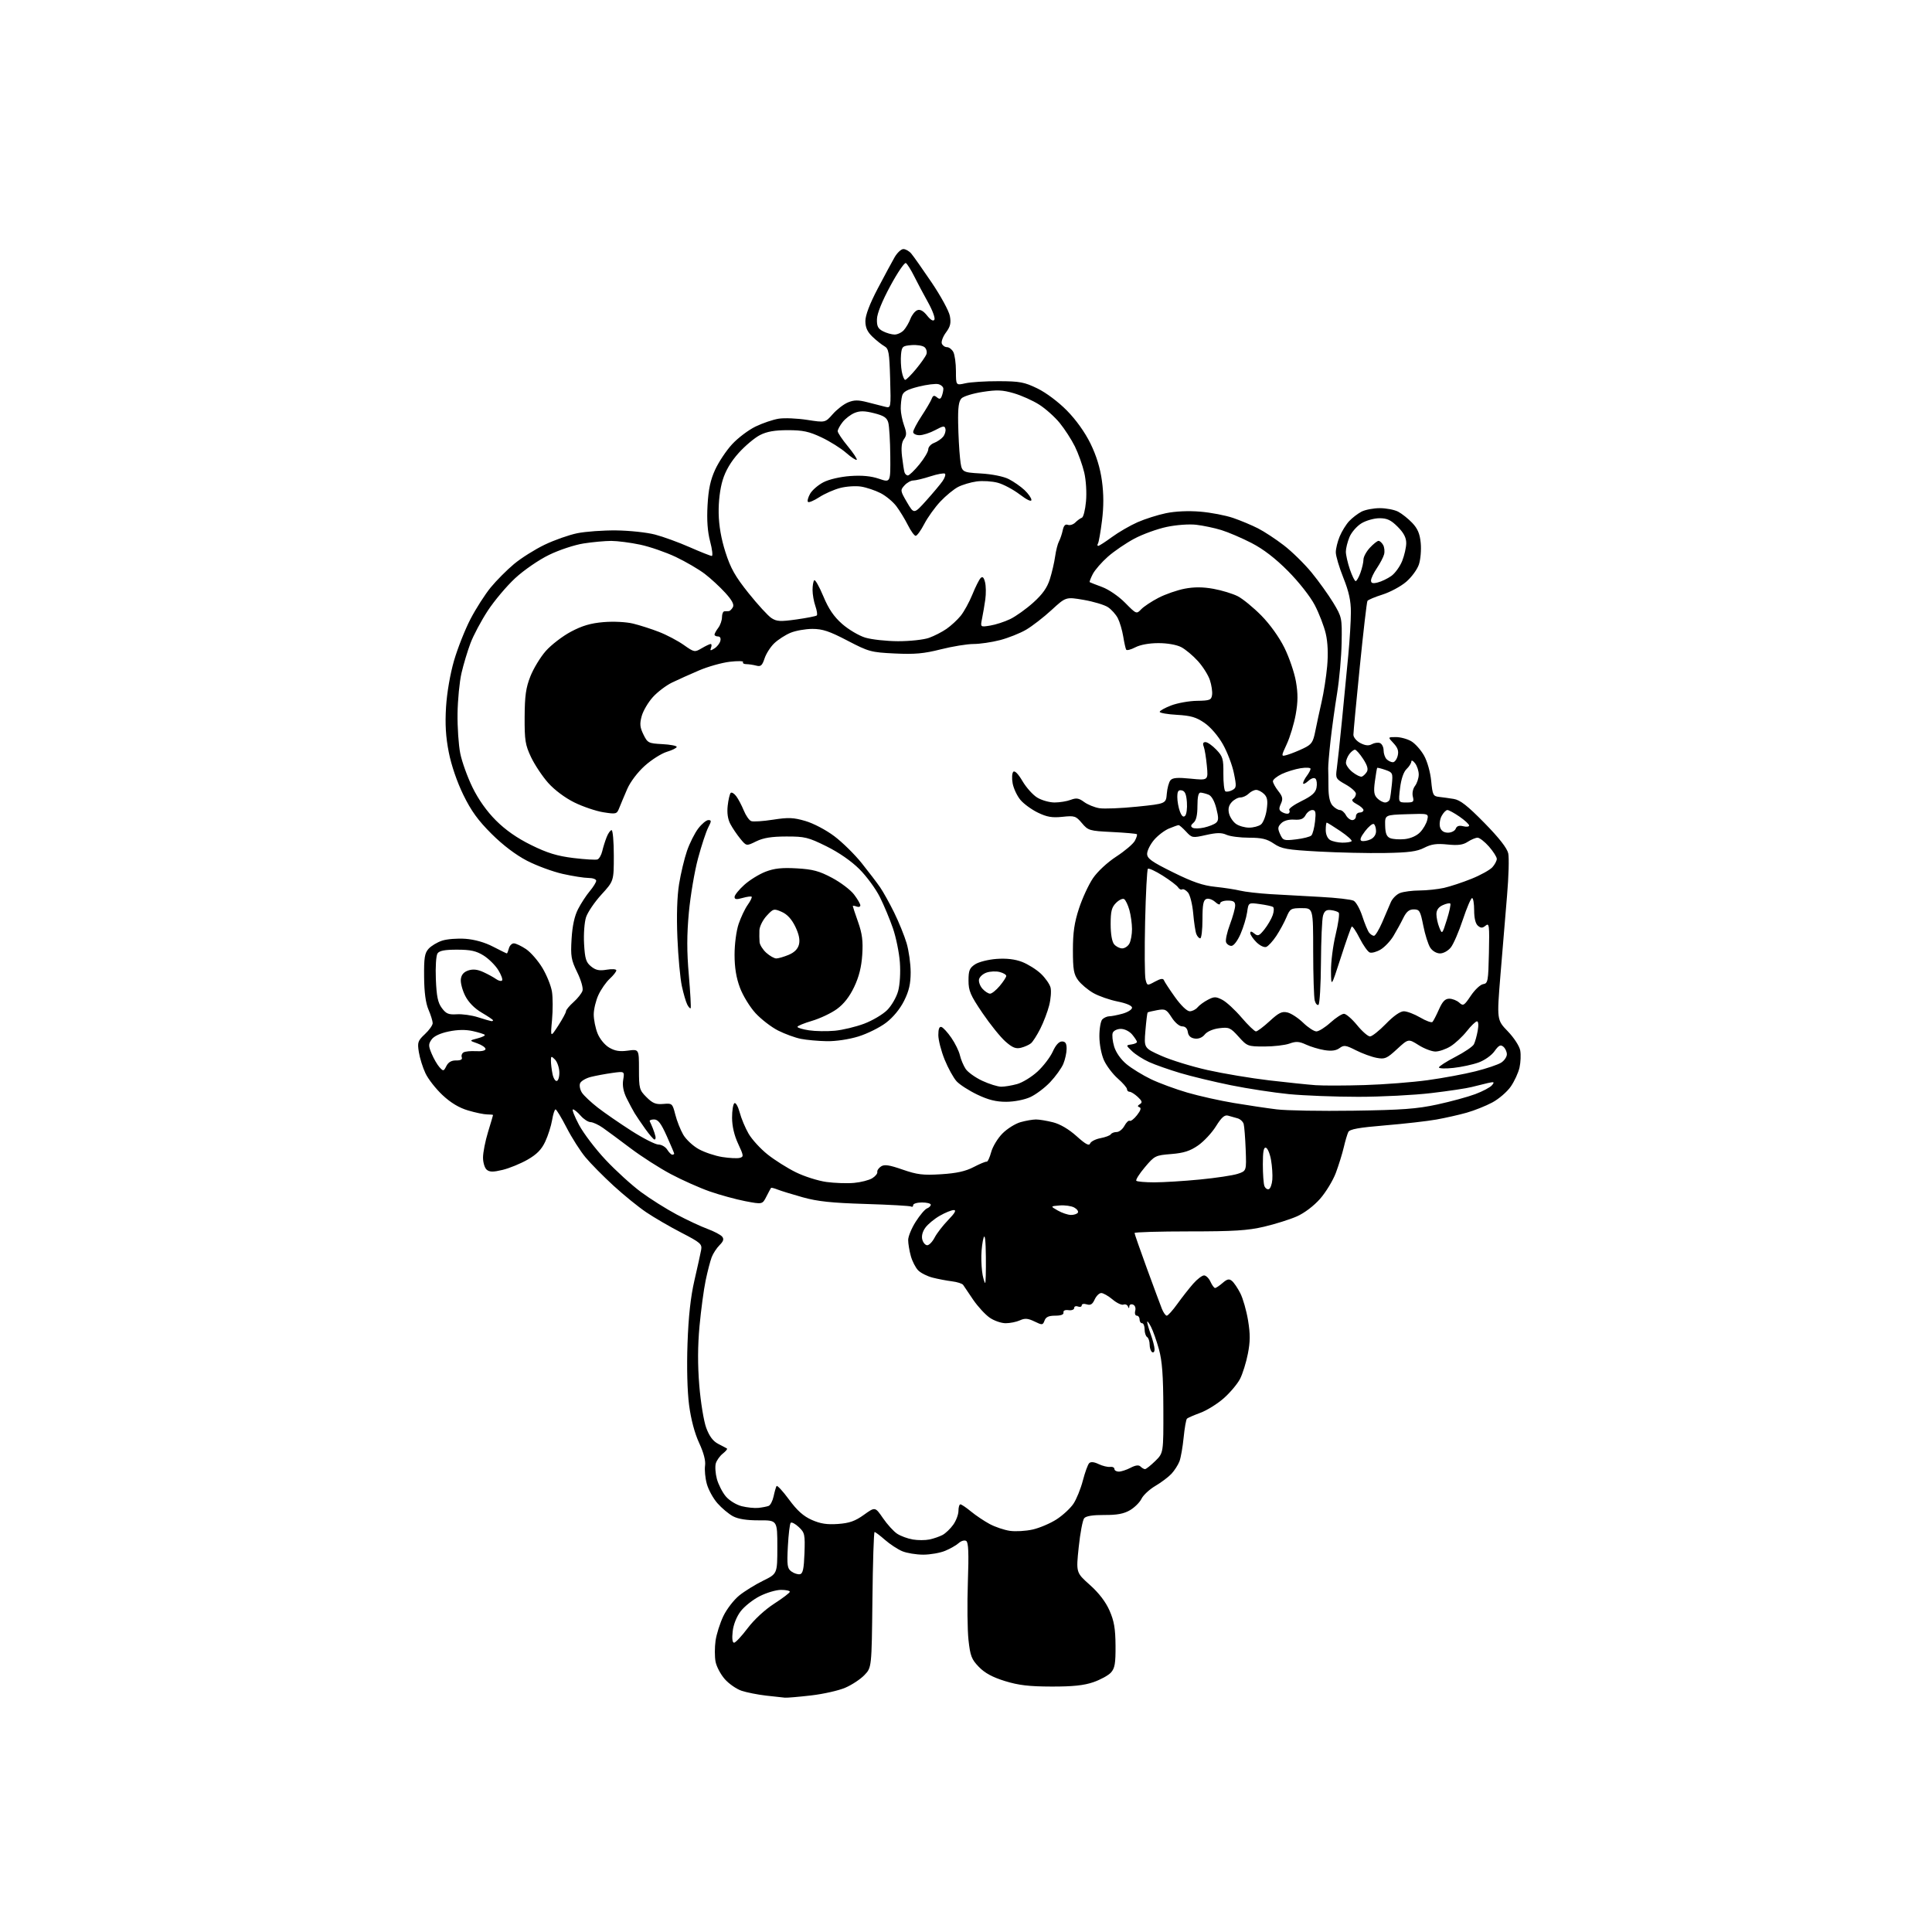 <?xml version="1.0" encoding="UTF-8" standalone="no"?>
<!-- Filename: 76d983ca4a7097eb56accd9e2b94f3f322133afb1383d9f0f1ae0804fd0dfbc7.svg -->
<!-- Created with https://svgstud.io -->
<svg
  version="1.1"
  xmlns="http://www.w3.org/2000/svg"
  xmlns:xlink="http://www.w3.org/1999/xlink"
  xmlns:svg="http://www.w3.org/2000/svg"
  xmlns:rdf="http://www.w3.org/1999/02/22-rdf-syntax-ns#"
  xmlns:cc="http://creativecommons.org/ns#"
  xmlns:dc="http://purl.org/dc/elements/1.1/"
  viewBox="0 0 768 768"
  width="768"
  height="768"
  role="img"
  aria-labelledby="titleID descID"
>
  <title id="titleID">a cute sheep celebrating holding a birthday cake</title>
  <desc id="descID">AI-generated SVG illustration: a cute sheep celebrating holding a birthday cake, created on https://svgstud.io</desc>

  <rect width="100%" height="100%" fill="white" />


  <path stroke="none" fill="black" fill-rule="evenodd" d="M312.00,674.85C311.18,674.78 307.80,674.41 304.50,674.03C301.20,673.65 296.83,672.78 294.80,672.11C292.76,671.43 289.75,669.34 288.10,667.46C286.45,665.58 284.80,662.46 284.44,660.51C284.07,658.57 284.08,654.85 284.44,652.24C284.81,649.63 286.21,645.22 287.54,642.43C288.88,639.64 291.73,635.95 293.87,634.22C296.01,632.50 300.30,629.85 303.38,628.34C309.00,625.58 309.00,625.58 309.00,614.95C309.00,604.32 309.00,604.32 301.75,604.36C296.90,604.38 293.48,603.85 291.40,602.75C289.69,601.84 286.90,599.51 285.19,597.56C283.48,595.62 281.58,592.14 280.96,589.83C280.33,587.53 280.03,584.28 280.27,582.62C280.56,580.66 279.73,577.49 277.90,573.55C276.13,569.72 274.67,564.21 273.92,558.52C273.21,553.04 272.96,543.48 273.30,534.02C273.68,523.31 274.53,515.56 276.04,509.00C277.25,503.77 278.45,498.33 278.71,496.91C279.14,494.53 278.49,493.96 270.84,490.00C266.25,487.63 259.98,483.98 256.90,481.90C253.82,479.83 247.97,475.08 243.90,471.35C239.83,467.62 234.80,462.53 232.73,460.04C230.65,457.54 227.28,452.24 225.23,448.25C223.18,444.27 221.20,441.01 220.84,441.00C220.47,441.00 219.86,442.91 219.47,445.25C219.08,447.59 217.85,451.44 216.74,453.81C215.25,456.99 213.40,458.87 209.67,461.01C206.88,462.59 202.44,464.42 199.78,465.05C196.04,465.95 194.63,465.94 193.48,464.98C192.67,464.31 192.00,462.12 192.01,460.13C192.01,458.13 192.91,453.57 194.00,450.00C195.09,446.43 195.99,443.39 195.99,443.25C196.00,443.11 194.96,443.00 193.68,443.00C192.41,443.00 188.98,442.29 186.06,441.42C182.49,440.37 179.17,438.37 175.92,435.33C173.26,432.84 170.20,428.94 169.13,426.65C168.05,424.37 166.87,420.58 166.50,418.24C165.88,414.35 166.09,413.72 168.91,411.08C170.61,409.50 172.00,407.53 172.00,406.72C172.00,405.91 171.25,403.50 170.34,401.37C169.22,398.77 168.64,394.50 168.59,388.36C168.51,380.75 168.81,378.87 170.37,377.15C171.40,376.01 173.81,374.56 175.73,373.93C177.64,373.29 181.82,372.96 185.01,373.19C188.68,373.46 192.70,374.60 195.99,376.31C198.85,377.79 201.32,379.00 201.48,379.00C201.64,379.00 202.00,378.10 202.29,377.00C202.58,375.90 203.46,375.00 204.26,375.00C205.05,375.00 207.23,376.03 209.10,377.28C210.97,378.54 213.90,381.91 215.62,384.77C217.34,387.64 219.04,391.87 219.41,394.18C219.78,396.49 219.79,401.55 219.44,405.44C218.79,412.50 218.79,412.50 221.90,407.72C223.60,405.08 225.00,402.50 225.00,401.97C225.00,401.45 226.34,399.82 227.98,398.36C229.62,396.90 231.22,394.87 231.55,393.85C231.89,392.79 230.98,389.61 229.44,386.47C227.04,381.55 226.80,380.13 227.21,373.23C227.52,368.06 228.37,364.14 229.79,361.38C230.95,359.12 233.05,355.90 234.45,354.24C235.85,352.57 237.00,350.71 237.00,350.11C237.00,349.50 235.63,349.00 233.95,349.00C232.27,349.00 227.66,348.28 223.70,347.39C219.74,346.50 213.35,344.15 209.50,342.16C205.04,339.85 199.92,335.97 195.39,331.46C190.02,326.11 187.28,322.32 184.17,315.94C181.67,310.81 179.40,304.18 178.39,299.02C177.19,292.89 176.89,287.90 177.31,281.02C177.66,275.37 178.96,267.86 180.50,262.55C181.94,257.63 184.88,250.20 187.04,246.05C189.20,241.90 192.82,236.25 195.08,233.50C197.34,230.75 201.51,226.56 204.34,224.20C207.18,221.83 212.65,218.39 216.50,216.54C220.35,214.69 226.20,212.63 229.50,211.96C232.80,211.29 239.78,210.79 245.00,210.85C250.22,210.91 257.15,211.65 260.39,212.50C263.64,213.35 269.85,215.61 274.19,217.53C278.54,219.44 282.48,221.00 282.95,221.00C283.42,221.00 283.13,218.41 282.29,215.25C281.26,211.32 280.93,206.77 281.26,200.88C281.61,194.52 282.40,190.81 284.28,186.71C285.68,183.65 288.71,179.10 291.02,176.60C293.33,174.09 297.53,170.92 300.36,169.55C303.19,168.18 307.34,166.78 309.59,166.43C311.84,166.08 316.91,166.30 320.86,166.91C328.04,168.02 328.04,168.02 331.02,164.64C332.65,162.77 335.38,160.67 337.07,159.97C339.51,158.96 341.11,158.94 344.82,159.90C347.40,160.56 350.55,161.37 351.84,161.69C354.18,162.27 354.18,162.27 353.84,150.49C353.54,140.04 353.28,138.59 351.54,137.61C350.46,137.00 348.32,135.30 346.79,133.83C344.77,131.89 344.00,130.18 344.00,127.62C344.00,125.33 345.71,120.82 348.87,114.79C351.56,109.68 354.59,104.04 355.62,102.26C356.66,100.47 358.22,99.01 359.10,99.01C359.97,99.00 361.37,99.79 362.20,100.75C363.03,101.71 366.68,106.89 370.31,112.25C373.94,117.61 377.21,123.61 377.58,125.58C378.11,128.41 377.79,129.80 376.05,132.15C374.83,133.79 374.09,135.78 374.39,136.57C374.69,137.36 375.61,138.00 376.43,138.00C377.26,138.00 378.40,138.87 378.96,139.93C379.53,141.00 380.00,144.42 380.00,147.55C380.00,153.22 380.00,153.22 383.75,152.36C385.81,151.89 391.77,151.51 397.00,151.53C405.39,151.55 407.19,151.89 412.40,154.42C415.83,156.09 420.73,159.76 424.12,163.21C427.75,166.89 431.29,171.85 433.48,176.31C435.84,181.13 437.34,186.03 438.04,191.17C438.76,196.43 438.76,201.39 438.06,206.98C437.50,211.46 436.78,215.55 436.46,216.06C436.14,216.58 436.19,217.00 436.56,217.00C436.93,217.00 439.38,215.42 442.01,213.49C444.64,211.56 449.20,208.92 452.15,207.61C455.09,206.31 460.20,204.68 463.50,204.00C467.23,203.23 472.39,203.00 477.13,203.39C481.33,203.74 487.20,204.87 490.18,205.89C493.16,206.91 497.60,208.77 500.05,210.02C502.50,211.26 507.12,214.30 510.32,216.76C513.52,219.21 518.47,224.06 521.32,227.52C524.17,230.99 528.07,236.43 530.00,239.61C533.42,245.29 533.49,245.62 533.32,255.46C533.23,260.98 532.42,270.00 531.53,275.50C530.63,281.00 529.45,289.55 528.90,294.50C528.35,299.45 527.94,304.40 527.98,305.50C528.03,306.60 528.07,309.96 528.08,312.97C528.09,316.58 528.64,319.05 529.70,320.22C530.59,321.20 531.90,322.00 532.62,322.00C533.34,322.00 534.41,322.90 535.00,324.00C535.59,325.10 536.73,326.00 537.54,326.00C538.34,326.00 539.00,325.32 539.00,324.50C539.00,323.68 539.67,323.00 540.50,323.00C541.33,323.00 542.00,322.56 542.00,322.03C542.00,321.50 540.81,320.44 539.36,319.68C537.67,318.79 537.13,318.04 537.86,317.59C538.49,317.20 539.00,316.26 539.00,315.50C539.00,314.75 537.16,313.10 534.92,311.84C530.99,309.63 530.86,309.39 531.40,305.52C531.71,303.31 532.63,294.75 533.44,286.50C534.26,278.25 535.39,266.55 535.96,260.50C536.54,254.45 537.00,246.72 537.00,243.33C537.00,238.80 536.20,235.15 534.00,229.66C532.35,225.54 531.00,220.99 531.00,219.55C531.00,218.11 531.70,215.27 532.55,213.23C533.40,211.19 535.09,208.47 536.30,207.17C537.51,205.87 539.72,204.18 541.20,203.40C542.69,202.63 545.97,202.00 548.50,202.00C551.03,202.00 554.31,202.63 555.80,203.41C557.28,204.19 559.80,206.19 561.39,207.86C563.54,210.13 564.41,212.17 564.76,215.84C565.02,218.55 564.70,222.39 564.04,224.37C563.39,226.35 561.11,229.46 558.98,231.28C556.85,233.11 552.62,235.38 549.59,236.34C546.55,237.30 543.85,238.44 543.58,238.87C543.31,239.31 541.95,251.04 540.55,264.94C539.15,278.84 538.00,291.06 538.00,292.08C538.00,293.11 539.25,294.59 540.78,295.39C542.75,296.40 544.08,296.53 545.34,295.83C546.32,295.28 547.77,295.08 548.56,295.38C549.35,295.69 550.00,296.99 550.00,298.27C550.00,299.55 550.54,301.14 551.20,301.80C551.86,302.46 552.98,303.00 553.68,303.00C554.39,303.00 555.25,301.85 555.60,300.44C556.08,298.56 555.64,297.25 553.95,295.44C551.65,293.00 551.65,293.00 554.92,293.00C556.72,293.00 559.46,293.75 561.00,294.66C562.55,295.57 564.83,298.13 566.08,300.35C567.38,302.67 568.58,306.95 568.92,310.44C569.45,315.98 569.71,316.52 572.00,316.77C573.38,316.92 576.02,317.29 577.88,317.59C580.46,318.01 583.32,320.25 590.06,327.11C595.90,333.06 599.09,337.14 599.55,339.23C599.93,340.96 599.72,348.48 599.08,355.94C598.44,363.40 597.26,377.59 596.46,387.47C595.00,405.43 595.00,405.43 599.38,409.97C601.83,412.51 603.99,415.84 604.31,417.56C604.62,419.24 604.49,422.31 604.03,424.38C603.56,426.44 602.00,429.84 600.55,431.93C599.10,434.02 595.80,436.86 593.21,438.25C590.62,439.64 586.02,441.47 583.00,442.32C579.98,443.17 574.58,444.39 571.00,445.03C567.42,445.67 558.25,446.72 550.61,447.35C540.11,448.23 536.53,448.87 535.97,450.00C535.57,450.83 534.75,453.56 534.17,456.08C533.58,458.60 532.16,463.17 531.02,466.23C529.87,469.29 527.05,473.93 524.75,476.55C522.26,479.37 518.52,482.21 515.53,483.53C512.76,484.75 506.90,486.60 502.50,487.63C495.97,489.16 490.50,489.50 472.75,489.50C460.79,489.50 451.00,489.79 451.00,490.14C451.00,490.49 453.20,496.79 455.88,504.14C458.57,511.49 461.26,518.74 461.86,520.25C462.46,521.76 463.34,523.00 463.81,523.00C464.28,523.00 466.18,520.89 468.03,518.30C469.89,515.72 472.71,512.12 474.31,510.30C475.90,508.49 477.85,507.00 478.63,507.00C479.40,507.00 480.56,508.12 481.18,509.50C481.81,510.88 482.63,512.00 483.01,512.00C483.39,512.00 484.73,511.10 486.00,510.00C487.81,508.43 488.60,508.25 489.72,509.19C490.51,509.83 492.00,512.04 493.05,514.10C494.10,516.15 495.48,521.00 496.12,524.87C497.02,530.32 497.00,533.32 496.04,538.18C495.37,541.63 493.97,546.09 492.95,548.10C491.92,550.11 489.00,553.59 486.46,555.83C483.92,558.07 479.73,560.67 477.17,561.61C474.60,562.56 472.21,563.59 471.85,563.92C471.49,564.24 470.90,567.60 470.52,571.39C470.15,575.17 469.40,579.45 468.86,580.89C468.31,582.32 466.88,584.56 465.68,585.85C464.48,587.14 461.59,589.31 459.26,590.68C456.93,592.05 454.46,594.35 453.76,595.79C453.07,597.22 451.00,599.27 449.17,600.34C446.72,601.76 444.02,602.27 438.96,602.23C434.41,602.21 431.71,602.64 430.98,603.52C430.37,604.26 429.39,609.42 428.81,614.99C427.74,625.13 427.74,625.13 433.23,630.02C436.81,633.21 439.52,636.74 441.04,640.20C442.87,644.35 443.39,647.37 443.44,654.14C443.49,661.23 443.16,663.15 441.63,664.85C440.61,665.99 437.46,667.71 434.63,668.69C430.86,669.99 426.45,670.45 418.00,670.43C409.10,670.41 404.92,669.92 399.49,668.25C394.54,666.72 391.49,665.07 389.13,662.64C386.21,659.63 385.69,658.27 384.99,651.94C384.56,647.96 384.44,637.63 384.74,629.00C385.15,617.31 384.98,613.11 384.08,612.55C383.42,612.14 382.10,612.51 381.15,613.36C380.20,614.22 377.77,615.62 375.75,616.46C373.72,617.31 369.79,618.00 367.00,618.00C364.21,618.00 360.45,617.38 358.65,616.63C356.84,615.87 353.75,613.84 351.80,612.13C349.84,610.41 347.98,609.00 347.66,609.00C347.35,609.00 346.96,621.12 346.80,635.94C346.50,662.87 346.50,662.87 343.63,665.86C342.06,667.51 338.62,669.78 336.00,670.90C333.39,672.03 327.25,673.41 322.37,673.97C317.49,674.53 312.82,674.93 312.00,674.85zM291.80,653.00C292.38,653.00 294.81,650.41 297.19,647.25C299.78,643.82 304.03,639.89 307.73,637.50C311.15,635.30 313.96,633.16 313.97,632.75C313.99,632.34 312.41,632.00 310.47,632.00C308.52,632.00 304.73,633.12 302.03,634.49C299.33,635.85 295.92,638.56 294.44,640.49C292.81,642.63 291.55,645.78 291.25,648.51C290.93,651.32 291.14,653.00 291.80,653.00zM317.98,625.77C319.16,625.54 319.56,623.68 319.79,617.45C320.05,609.96 319.90,609.26 317.54,607.04C316.15,605.73 314.70,604.97 314.32,605.34C313.95,605.72 313.44,609.92 313.19,614.68C312.79,622.28 312.96,623.50 314.60,624.69C315.62,625.44 317.15,625.93 317.98,625.77zM369.52,611.96C371.19,611.60 373.52,610.79 374.70,610.16C375.89,609.52 377.79,607.70 378.93,606.10C380.07,604.50 381.00,602.02 381.00,600.60C381.00,599.17 381.35,598.00 381.77,598.00C382.20,598.00 384.11,599.29 386.02,600.87C387.93,602.44 391.26,604.67 393.42,605.83C395.57,606.98 399.17,608.20 401.42,608.53C403.66,608.86 407.75,608.63 410.50,608.01C413.25,607.39 417.52,605.57 420.00,603.97C422.48,602.37 425.49,599.58 426.70,597.78C427.91,595.98 429.60,591.82 430.45,588.55C431.30,585.28 432.43,582.17 432.97,581.63C433.60,581.00 434.92,581.12 436.72,582.00C438.25,582.73 440.29,583.23 441.25,583.11C442.21,582.98 443.00,583.35 443.00,583.94C443.00,584.52 443.79,585.00 444.75,584.99C445.71,584.99 447.81,584.30 449.42,583.46C451.42,582.42 452.67,582.27 453.37,582.97C453.94,583.54 454.74,584.00 455.17,584.00C455.59,584.00 457.41,582.55 459.22,580.79C462.50,577.58 462.50,577.58 462.45,560.04C462.41,546.77 461.98,541.01 460.70,536.37C459.77,533.00 458.33,528.95 457.51,527.37C456.69,525.79 456.02,524.95 456.02,525.50C456.03,526.05 456.68,528.30 457.47,530.50C458.26,532.70 458.93,535.31 458.96,536.31C458.98,537.30 458.55,537.84 458.00,537.50C457.45,537.16 457.00,535.81 457.00,534.50C457.00,533.19 456.55,531.84 456.00,531.50C455.45,531.16 455.00,529.78 455.00,528.44C455.00,527.10 454.55,526.00 454.00,526.00C453.45,526.00 453.00,525.33 453.00,524.50C453.00,523.67 452.50,523.00 451.88,523.00C451.27,523.00 450.99,522.13 451.27,521.06C451.57,519.95 451.19,518.90 450.39,518.60C449.63,518.30 448.96,518.61 448.92,519.28C448.86,520.21 448.73,520.21 448.36,519.31C448.09,518.65 447.29,518.34 446.58,518.61C445.86,518.88 443.91,517.96 442.25,516.55C440.58,515.15 438.56,514.00 437.77,514.00C436.97,514.00 435.80,515.15 435.15,516.56C434.27,518.50 433.49,518.97 431.99,518.50C430.88,518.14 430.00,518.32 430.00,518.90C430.00,519.47 429.32,519.68 428.50,519.36C427.68,519.05 427.00,519.31 427.00,519.96C427.00,520.60 425.99,520.98 424.75,520.81C423.36,520.62 422.60,520.98 422.75,521.75C422.91,522.56 421.76,523.00 419.47,523.00C416.88,523.00 415.74,523.52 415.22,524.95C414.53,526.79 414.32,526.81 411.21,525.30C408.59,524.04 407.41,523.95 405.42,524.86C404.04,525.49 401.49,526.00 399.76,526.00C398.04,526.00 395.19,525.02 393.45,523.82C391.70,522.63 388.75,519.42 386.88,516.71C385.02,513.99 383.22,511.33 382.88,510.79C382.55,510.25 380.52,509.60 378.38,509.34C376.25,509.07 372.79,508.41 370.70,507.87C368.61,507.34 366.05,506.05 365.01,505.01C363.98,503.98 362.65,501.41 362.07,499.31C361.49,497.22 361.01,494.35 361.01,492.95C361.00,491.54 362.35,488.26 364.00,485.67C365.65,483.07 367.67,480.68 368.50,480.36C369.32,480.05 370.00,479.38 370.00,478.89C370.00,478.40 368.43,478.00 366.50,478.00C364.57,478.00 363.00,478.48 363.00,479.06C363.00,479.64 362.64,479.89 362.19,479.62C361.75,479.34 353.57,478.88 344.03,478.59C330.59,478.18 324.96,477.59 319.09,475.94C314.91,474.77 310.43,473.39 309.12,472.87C307.81,472.35 306.63,472.05 306.50,472.21C306.36,472.37 305.54,473.91 304.66,475.64C303.06,478.78 303.06,478.78 296.28,477.49C292.55,476.77 286.19,475.03 282.14,473.62C278.09,472.20 271.11,469.09 266.64,466.71C262.16,464.33 254.96,459.71 250.63,456.44C246.30,453.17 241.35,449.51 239.63,448.31C237.91,447.10 235.71,446.09 234.74,446.06C233.78,446.03 232.01,444.88 230.81,443.50C229.62,442.12 228.24,441.00 227.76,441.00C227.28,441.00 228.36,443.77 230.16,447.15C231.96,450.53 236.74,456.81 240.77,461.09C244.80,465.38 251.11,471.12 254.80,473.85C258.48,476.58 264.88,480.60 269.00,482.79C273.12,484.98 278.63,487.55 281.24,488.51C283.84,489.47 286.46,490.85 287.05,491.56C287.86,492.53 287.60,493.40 286.03,494.97C284.87,496.13 283.46,498.29 282.90,499.77C282.34,501.24 281.26,505.39 280.51,508.98C279.76,512.56 278.66,520.73 278.07,527.11C277.34,535.05 277.31,542.54 277.98,550.77C278.53,557.44 279.76,564.96 280.75,567.63C282.00,570.98 283.45,572.91 285.52,573.97C287.16,574.81 288.72,575.64 288.99,575.82C289.25,575.99 288.51,576.89 287.34,577.82C286.17,578.74 284.92,580.49 284.55,581.70C284.19,582.91 284.38,585.70 284.97,587.91C285.57,590.11 287.16,593.22 288.51,594.83C289.90,596.48 292.65,598.17 294.82,598.73C296.94,599.26 299.93,599.57 301.48,599.41C303.02,599.24 304.85,598.89 305.55,598.62C306.24,598.35 307.13,596.64 307.52,594.82C307.91,592.99 308.44,591.16 308.69,590.73C308.93,590.31 311.16,592.71 313.63,596.07C316.88,600.49 319.38,602.72 322.70,604.19C326.14,605.71 328.74,606.11 333.12,605.80C337.67,605.47 339.92,604.67 343.41,602.17C347.88,598.96 347.88,598.96 351.00,603.50C352.71,605.99 355.25,608.78 356.64,609.69C358.03,610.60 360.82,611.63 362.84,611.97C364.85,612.32 367.86,612.31 369.52,611.96zM391.62,510.00C391.83,510.00 391.96,505.39 391.90,499.75C391.84,493.07 391.52,490.37 391.00,492.00C390.56,493.38 390.15,496.58 390.10,499.12C390.04,501.67 390.28,505.16 390.62,506.88C390.97,508.59 391.42,510.00 391.62,510.00zM368.59,495.00C369.34,495.00 370.66,493.63 371.53,491.95C372.40,490.27 374.83,487.12 376.94,484.95C379.59,482.21 380.27,481.01 379.13,481.02C378.23,481.03 375.74,482.04 373.59,483.27C371.45,484.49 368.86,486.62 367.86,488.00C366.71,489.56 366.25,491.34 366.63,492.75C366.96,493.99 367.84,495.00 368.59,495.00zM425.69,482.96C426.90,482.98 428.15,482.57 428.47,482.05C428.79,481.53 428.12,480.60 426.99,479.99C425.85,479.38 423.25,479.02 421.21,479.19C417.50,479.50 417.50,479.50 420.50,481.21C422.15,482.15 424.49,482.94 425.69,482.96zM504.37,472.71C504.99,472.51 505.62,470.81 505.77,468.92C505.92,467.04 505.68,463.51 505.25,461.08C504.82,458.65 503.92,456.47 503.24,456.25C502.33,455.94 502.00,457.72 502.00,462.83C502.00,466.69 502.28,470.57 502.62,471.46C502.97,472.35 503.75,472.92 504.37,472.71zM339.50,470.22C342.25,469.97 345.51,469.13 346.74,468.36C347.98,467.59 348.88,466.48 348.74,465.89C348.61,465.30 349.27,464.30 350.22,463.68C351.56,462.80 353.44,463.07 358.79,464.93C364.63,466.95 366.90,467.23 374.12,466.78C380.28,466.39 383.81,465.61 387.05,463.92C389.50,462.64 391.82,461.68 392.21,461.79C392.61,461.89 393.41,460.18 394.01,457.98C394.60,455.78 396.63,452.44 398.52,450.55C400.41,448.65 403.66,446.63 405.73,446.06C407.80,445.48 410.54,445.01 411.81,445.01C413.08,445.00 416.13,445.51 418.59,446.13C421.42,446.84 424.86,448.87 427.93,451.62C431.54,454.87 432.93,455.62 433.34,454.55C433.65,453.76 435.50,452.81 437.46,452.44C439.42,452.07 441.27,451.37 441.57,450.89C441.87,450.40 442.92,450.00 443.89,450.00C444.86,450.00 446.26,448.89 446.98,447.53C447.71,446.18 448.65,445.28 449.07,445.54C449.49,445.81 450.81,444.79 451.99,443.28C453.42,441.46 453.75,440.42 452.96,440.15C452.10,439.87 452.15,439.53 453.12,438.92C454.19,438.26 454.02,437.67 452.28,436.04C451.07,434.92 449.61,434.00 449.04,434.00C448.47,434.00 448.00,433.54 448.00,432.97C448.00,432.40 446.35,430.49 444.34,428.73C442.33,426.96 439.87,423.71 438.86,421.51C437.82,419.21 437.03,415.14 437.02,411.95C437.01,408.90 437.54,405.86 438.20,405.20C438.86,404.54 440.10,404.00 440.95,403.99C441.80,403.99 444.19,403.52 446.25,402.95C448.31,402.37 450.00,401.31 450.00,400.58C450.00,399.77 447.77,398.82 444.25,398.11C441.09,397.48 436.74,395.96 434.59,394.73C432.45,393.50 429.75,391.23 428.59,389.68C426.83,387.29 426.50,385.43 426.50,377.68C426.50,370.67 427.07,366.75 428.92,361.11C430.25,357.05 432.75,351.65 434.47,349.11C436.28,346.44 440.18,342.82 443.74,340.50C447.12,338.30 450.43,335.49 451.11,334.25C451.78,333.01 452.15,331.82 451.92,331.61C451.69,331.39 447.26,331.00 442.09,330.74C433.07,330.30 432.57,330.15 430.09,327.22C427.67,324.35 427.17,324.19 422.32,324.70C418.24,325.13 416.16,324.77 412.59,323.04C410.09,321.83 406.97,319.56 405.65,317.99C404.33,316.43 402.94,313.48 402.55,311.44C402.17,309.41 402.28,307.32 402.80,306.80C403.38,306.22 404.76,307.62 406.45,310.50C407.94,313.04 410.58,316.00 412.33,317.06C414.07,318.12 417.16,318.99 419.18,319.00C421.21,319.00 424.11,318.53 425.62,317.95C427.87,317.10 428.86,317.26 430.94,318.80C432.35,319.84 435.07,320.95 437.00,321.27C438.93,321.58 445.68,321.31 452.00,320.66C463.50,319.48 463.50,319.48 463.82,315.50C464.00,313.32 464.65,310.92 465.27,310.18C466.11,309.16 468.05,309.00 473.34,309.53C480.30,310.23 480.30,310.23 479.74,304.37C479.44,301.14 478.87,297.71 478.49,296.75C478.02,295.58 478.25,295.00 479.21,295.00C479.99,295.00 481.92,296.35 483.50,298.00C486.08,300.70 486.37,301.66 486.31,307.52C486.28,311.10 486.63,314.27 487.10,314.56C487.57,314.85 488.80,314.64 489.82,314.10C491.53,313.18 491.58,312.63 490.48,307.29C489.83,304.09 487.86,298.95 486.11,295.85C484.25,292.56 481.24,289.05 478.84,287.39C475.54,285.10 473.41,284.48 467.87,284.16C464.09,283.95 461.00,283.41 461.00,282.97C461.00,282.53 463.06,281.38 465.57,280.42C468.09,279.46 472.70,278.63 475.82,278.59C480.93,278.51 481.53,278.27 481.82,276.23C482.00,274.99 481.61,272.34 480.95,270.35C480.30,268.36 478.16,264.97 476.20,262.80C474.25,260.64 471.27,258.15 469.58,257.26C467.74,256.30 464.07,255.65 460.50,255.65C456.84,255.65 453.26,256.30 451.31,257.32C449.55,258.24 447.91,258.66 447.67,258.25C447.43,257.84 446.90,255.47 446.50,253.00C446.09,250.53 445.13,247.27 444.36,245.76C443.59,244.25 441.81,242.27 440.41,241.35C439.00,240.43 434.67,239.13 430.78,238.46C423.71,237.25 423.71,237.25 418.01,242.49C414.87,245.38 410.32,248.90 407.90,250.32C405.48,251.74 400.82,253.59 397.54,254.45C394.26,255.30 389.51,256.00 386.98,256.00C384.45,256.00 378.60,256.96 373.98,258.12C367.24,259.83 363.63,260.15 355.68,259.77C346.25,259.32 345.34,259.07 336.86,254.65C329.72,250.92 326.97,250.00 322.95,250.00C320.19,250.00 316.26,250.70 314.22,251.55C312.17,252.41 309.27,254.28 307.77,255.72C306.27,257.15 304.54,259.87 303.92,261.75C302.99,264.57 302.41,265.08 300.64,264.60C299.46,264.29 297.69,264.02 296.69,264.01C295.70,264.01 295.11,263.64 295.38,263.19C295.66,262.75 293.28,262.69 290.10,263.06C286.92,263.44 281.44,264.98 277.91,266.49C274.38,267.99 269.57,270.16 267.20,271.30C264.84,272.43 261.38,275.05 259.52,277.11C257.66,279.17 255.66,282.56 255.09,284.65C254.24,287.72 254.37,289.10 255.77,291.97C257.42,295.33 257.77,295.51 263.25,295.80C266.41,295.96 269.00,296.46 269.00,296.89C269.00,297.33 267.24,298.21 265.10,298.85C262.95,299.50 259.00,302.00 256.32,304.41C253.47,306.96 250.56,310.81 249.33,313.64C248.17,316.32 246.76,319.68 246.19,321.11C245.20,323.64 244.99,323.70 239.85,322.89C236.93,322.43 231.74,320.67 228.32,318.99C224.61,317.16 220.42,314.03 217.91,311.21C215.61,308.62 212.55,304.02 211.11,301.00C208.80,296.12 208.51,294.31 208.55,285.00C208.60,276.58 209.05,273.38 210.84,268.85C212.06,265.75 214.82,261.21 216.96,258.78C219.11,256.35 223.59,252.90 226.93,251.12C231.42,248.73 234.80,247.73 239.92,247.30C243.93,246.97 248.87,247.22 251.67,247.89C254.33,248.54 258.98,250.03 262.00,251.21C265.02,252.38 269.43,254.71 271.79,256.37C275.98,259.32 276.13,259.35 278.94,257.69C280.52,256.76 282.12,256.00 282.51,256.00C282.90,256.00 282.96,256.67 282.64,257.49C282.17,258.71 282.40,258.77 283.97,257.78C285.02,257.13 286.08,255.79 286.34,254.80C286.63,253.70 286.27,253.00 285.41,253.00C284.63,253.00 284.01,252.66 284.03,252.25C284.05,251.84 284.72,250.63 285.53,249.56C286.34,248.49 287.00,246.58 287.00,245.31C287.00,244.04 287.45,243.00 288.00,243.00C288.55,243.00 289.34,242.97 289.75,242.93C290.16,242.89 290.87,242.19 291.33,241.37C291.91,240.33 291.02,238.63 288.33,235.67C286.22,233.35 282.56,229.96 280.19,228.15C277.81,226.33 272.63,223.30 268.66,221.41C264.69,219.53 258.31,217.32 254.47,216.51C250.64,215.70 245.47,215.03 243.00,215.02C240.53,215.02 235.57,215.47 232.00,216.03C228.41,216.59 222.25,218.62 218.25,220.58C214.19,222.55 208.27,226.63 204.82,229.81C201.43,232.94 196.51,238.78 193.88,242.79C191.26,246.80 188.16,252.63 187.00,255.74C185.83,258.85 184.23,264.18 183.45,267.57C182.66,270.97 181.96,278.19 181.88,283.62C181.81,289.06 182.29,296.20 182.96,299.50C183.62,302.80 185.81,308.87 187.82,312.99C190.17,317.81 193.49,322.49 197.14,326.14C200.95,329.95 205.54,333.16 211.15,335.92C217.58,339.09 221.43,340.27 227.90,341.07C232.52,341.63 236.85,341.89 237.52,341.63C238.19,341.37 239.04,339.89 239.41,338.33C239.77,336.77 240.56,334.26 241.16,332.75C241.75,331.24 242.64,330.00 243.12,330.00C243.60,330.00 244.00,334.55 244.00,340.11C244.00,350.22 244.00,350.22 239.08,355.60C236.37,358.56 233.63,362.61 232.97,364.58C232.31,366.58 231.96,371.31 232.18,375.21C232.52,381.15 232.95,382.54 234.97,384.18C236.82,385.68 238.23,385.97 241.18,385.47C243.29,385.11 245.00,385.23 245.00,385.74C245.00,386.24 243.82,387.74 242.37,389.08C240.92,390.41 238.91,393.30 237.89,395.50C236.87,397.70 236.03,401.18 236.02,403.23C236.01,405.28 236.69,408.68 237.53,410.78C238.41,412.97 240.37,415.38 242.14,416.42C244.43,417.78 246.34,418.09 249.61,417.64C254.00,417.04 254.00,417.04 254.00,425.10C254.00,432.72 254.16,433.32 257.00,436.15C259.43,438.58 260.69,439.09 263.64,438.84C267.20,438.53 267.31,438.63 268.44,443.07C269.07,445.57 270.50,449.17 271.60,451.06C272.70,452.95 275.47,455.54 277.76,456.80C280.05,458.07 284.25,459.48 287.10,459.93C289.94,460.38 293.07,460.53 294.04,460.28C295.69,459.85 295.65,459.44 293.42,454.66C291.86,451.31 291.02,447.67 291.01,444.31C291.00,441.45 291.43,438.85 291.95,438.53C292.48,438.20 293.41,439.87 294.04,442.22C294.66,444.57 296.25,448.37 297.57,450.65C298.89,452.94 302.29,456.65 305.12,458.91C307.95,461.16 313.02,464.36 316.39,466.01C319.75,467.67 325.20,469.39 328.50,469.85C331.80,470.30 336.75,470.47 339.50,470.22zM458.86,470.00C462.46,470.00 470.59,469.50 476.95,468.88C483.30,468.27 490.07,467.25 492.00,466.62C495.50,465.47 495.50,465.47 495.18,456.98C495.00,452.32 494.64,447.74 494.38,446.80C494.11,445.87 493.02,444.85 491.95,444.55C490.88,444.25 489.17,443.77 488.16,443.48C486.78,443.10 485.57,444.17 483.35,447.73C481.71,450.36 478.50,453.79 476.22,455.36C473.05,457.55 470.53,458.35 465.58,458.75C459.30,459.25 458.96,459.42 455.09,464.01C452.89,466.62 451.37,469.03 451.71,469.38C452.05,469.72 455.27,470.00 458.86,470.00zM267.24,459.00C267.66,459.00 268.00,458.82 268.00,458.59C268.00,458.37 266.67,455.22 265.04,451.59C262.76,446.50 261.61,445.00 259.98,445.00C258.83,445.00 258.06,445.34 258.29,445.75C258.51,446.16 259.05,447.40 259.50,448.50C259.94,449.60 260.42,451.06 260.56,451.75C260.71,452.44 260.53,452.99 260.16,452.98C259.80,452.97 258.15,451.06 256.50,448.75C254.85,446.43 252.95,443.63 252.28,442.52C251.60,441.41 250.18,438.74 249.11,436.59C247.81,433.96 247.36,431.56 247.73,429.26C248.29,425.83 248.29,425.83 243.39,426.51C240.70,426.88 236.86,427.60 234.85,428.10C232.85,428.61 230.92,429.76 230.58,430.65C230.24,431.55 230.58,433.23 231.35,434.39C232.12,435.55 234.94,438.20 237.62,440.29C240.30,442.37 246.32,446.52 251.00,449.52C255.68,452.51 260.51,454.97 261.74,454.98C262.97,454.99 264.55,455.90 265.23,457.00C265.92,458.10 266.82,459.00 267.24,459.00zM538.00,441.52C557.29,441.24 563.25,440.80 571.29,439.06C576.67,437.90 583.49,436.04 586.45,434.93C589.40,433.83 592.39,432.24 593.08,431.40C594.18,430.07 593.97,429.96 591.42,430.53C589.82,430.90 586.92,431.61 585.00,432.11C583.08,432.62 575.88,433.70 569.01,434.51C562.13,435.33 549.05,436.00 539.93,436.00C530.81,436.00 518.43,435.52 512.42,434.94C506.42,434.35 496.01,432.76 489.31,431.40C482.60,430.04 473.51,427.85 469.10,426.53C464.69,425.21 459.15,423.26 456.79,422.19C454.43,421.12 451.38,419.18 450.02,417.87C447.53,415.50 447.53,415.50 449.77,415.18C450.99,415.00 451.99,414.55 451.97,414.18C451.95,413.81 451.09,412.49 450.06,411.25C448.99,409.97 447.05,409.00 445.56,409.00C444.10,409.00 442.67,409.70 442.33,410.58C442.00,411.44 442.25,413.89 442.89,416.02C443.59,418.36 445.53,421.12 447.77,422.99C449.82,424.70 454.20,427.39 457.50,428.98C460.80,430.57 467.33,432.97 472.01,434.33C476.69,435.69 485.02,437.55 490.51,438.46C496.00,439.38 503.65,440.52 507.50,440.99C511.35,441.47 525.08,441.71 538.00,441.52zM400.00,437.98C395.98,437.99 392.89,437.23 388.50,435.13C385.20,433.55 381.49,431.17 380.26,429.83C379.03,428.49 376.89,424.61 375.51,421.22C374.13,417.82 373.00,413.42 373.00,411.44C373.00,409.00 373.40,407.97 374.25,408.25C374.94,408.47 376.72,410.42 378.20,412.58C379.69,414.74 381.21,417.84 381.58,419.49C381.96,421.13 382.97,423.55 383.84,424.88C384.71,426.20 387.69,428.34 390.46,429.63C393.23,430.92 396.62,431.98 398.00,431.98C399.38,431.99 402.23,431.51 404.35,430.92C406.47,430.33 410.11,428.09 412.44,425.95C414.77,423.80 417.49,420.23 418.49,418.02C419.66,415.43 420.96,414.00 422.15,414.00C423.52,414.00 424.00,414.75 424.00,416.89C424.00,418.47 423.40,421.19 422.68,422.92C421.95,424.64 419.60,427.91 417.45,430.18C415.30,432.45 411.74,435.12 409.52,436.13C407.22,437.18 403.15,437.97 400.00,437.98zM542.50,431.33C550.20,431.10 561.45,430.22 567.50,429.39C573.55,428.56 582.10,426.98 586.50,425.87C590.90,424.77 595.51,423.21 596.75,422.41C597.99,421.61 599.00,420.12 599.00,419.10C599.00,418.08 598.37,416.72 597.60,416.08C596.48,415.15 595.77,415.52 594.08,417.88C592.90,419.54 590.12,421.51 587.74,422.36C585.41,423.20 580.91,424.17 577.75,424.51C574.59,424.86 572.00,424.77 572.00,424.32C572.01,423.87 574.95,421.98 578.54,420.12C582.13,418.27 585.44,416.02 585.90,415.12C586.36,414.23 587.04,411.81 587.41,409.75C587.81,407.55 587.69,406.00 587.13,406.00C586.60,406.00 584.76,407.77 583.05,409.94C581.33,412.11 578.43,414.81 576.59,415.94C574.76,417.07 572.07,418.00 570.61,418.00C569.15,418.00 566.14,416.85 563.91,415.44C559.85,412.88 559.85,412.88 555.34,417.04C551.26,420.80 550.49,421.13 547.22,420.51C545.24,420.14 541.55,418.79 539.03,417.52C534.95,415.45 534.24,415.35 532.48,416.64C531.10,417.65 529.28,417.89 526.50,417.44C524.30,417.08 520.99,416.09 519.15,415.23C516.42,413.97 515.19,413.89 512.58,414.84C510.81,415.48 506.32,416.00 502.61,416.00C496.02,416.00 495.77,415.90 492.36,412.10C489.12,408.50 488.55,408.25 484.68,408.73C482.20,409.03 479.86,410.05 478.93,411.21C477.94,412.45 476.45,413.06 474.93,412.84C473.31,412.61 472.39,411.75 472.18,410.25C471.98,408.81 471.17,408.00 469.94,408.00C468.83,408.00 467.06,406.50 465.76,404.46C463.69,401.23 463.20,400.98 460.00,401.55C458.07,401.90 456.37,402.31 456.20,402.47C456.04,402.63 455.64,405.88 455.32,409.69C454.74,416.62 454.74,416.62 461.66,419.71C465.47,421.41 473.74,423.96 480.04,425.37C486.34,426.78 497.35,428.62 504.50,429.46C511.65,430.30 519.98,431.16 523.00,431.38C526.02,431.59 534.80,431.57 542.50,431.33zM221.38,429.68C222.00,429.46 222.43,427.82 222.34,426.02C222.25,424.22 221.46,422.03 220.59,421.16C219.14,419.71 219.00,419.75 219.00,421.66C219.00,422.81 219.28,425.17 219.63,426.91C219.98,428.65 220.77,429.90 221.38,429.68zM177.45,423.75C178.23,422.22 179.47,421.51 181.32,421.54C183.12,421.57 183.89,421.15 183.57,420.32C183.30,419.63 183.61,418.74 184.25,418.35C184.88,417.95 187.11,417.73 189.20,417.86C191.42,417.99 193.00,417.63 193.00,416.99C193.00,416.39 191.54,415.39 189.75,414.76C186.50,413.63 186.50,413.63 189.86,412.76C191.71,412.28 192.98,411.65 192.69,411.35C192.40,411.06 190.25,410.39 187.93,409.87C185.09,409.24 181.93,409.29 178.36,410.03C174.98,410.73 172.48,411.90 171.56,413.22C170.28,415.05 170.28,415.74 171.59,418.86C172.41,420.82 173.80,423.23 174.69,424.22C176.24,425.92 176.36,425.90 177.45,423.75zM405.87,416.50C403.81,417.01 402.48,416.49 399.68,414.02C397.72,412.30 393.61,407.20 390.55,402.70C385.74,395.60 384.99,393.86 385.00,389.77C385.00,385.78 385.41,384.78 387.62,383.33C389.06,382.38 392.90,381.42 396.16,381.18C400.12,380.90 403.46,381.29 406.28,382.37C408.60,383.27 411.96,385.36 413.74,387.04C415.52,388.72 417.26,391.20 417.61,392.56C417.95,393.93 417.71,397.11 417.07,399.64C416.43,402.17 414.84,406.36 413.53,408.94C412.23,411.52 410.56,414.12 409.82,414.73C409.09,415.34 407.31,416.14 405.87,416.50zM328.64,413.89C325.27,413.83 320.63,413.41 318.36,412.96C316.08,412.51 312.01,411.02 309.31,409.66C306.62,408.30 302.59,405.19 300.34,402.76C298.10,400.33 295.31,395.77 294.14,392.63C292.66,388.69 292.00,384.63 292.00,379.50C292.00,375.29 292.70,369.99 293.62,367.28C294.51,364.65 296.13,361.24 297.23,359.69C298.32,358.15 299.03,356.69 298.79,356.46C298.56,356.23 296.93,356.45 295.18,356.95C292.76,357.64 292.00,357.55 292.00,356.55C292.00,355.82 293.73,353.67 295.85,351.76C297.96,349.85 301.78,347.49 304.33,346.51C307.84,345.17 310.86,344.85 316.76,345.19C323.13,345.56 325.68,346.25 330.75,348.95C334.17,350.77 338.09,353.74 339.48,355.56C340.87,357.38 342.00,359.33 342.00,359.90C342.00,360.47 341.32,360.68 340.50,360.36C339.68,360.05 339.00,359.96 339.00,360.18C339.00,360.39 339.95,363.25 341.11,366.53C342.74,371.15 343.11,374.08 342.76,379.50C342.45,384.36 341.47,388.28 339.55,392.32C337.70,396.21 335.42,399.13 332.67,401.12C330.41,402.76 325.95,404.87 322.78,405.80C319.60,406.74 317.00,407.81 317.00,408.19C317.00,408.57 319.07,409.19 321.61,409.57C324.14,409.95 328.75,410.02 331.86,409.73C334.96,409.44 340.20,408.18 343.50,406.94C346.80,405.70 350.92,403.26 352.66,401.53C354.41,399.78 356.36,396.40 357.03,393.94C357.73,391.35 358.01,386.58 357.71,382.50C357.42,378.65 356.18,372.57 354.95,369.00C353.72,365.43 351.39,359.84 349.76,356.59C348.14,353.34 344.48,348.35 341.64,345.51C338.43,342.30 333.46,338.86 328.53,336.42C321.26,332.83 319.91,332.50 312.55,332.52C306.68,332.53 303.45,333.06 300.60,334.45C296.71,336.37 296.71,336.37 294.30,333.43C292.98,331.82 291.19,329.19 290.34,327.58C289.31,325.66 288.95,323.18 289.27,320.28C289.54,317.87 290.08,315.59 290.46,315.20C290.85,314.82 291.84,315.40 292.66,316.50C293.49,317.60 294.83,320.15 295.66,322.17C296.48,324.19 297.81,326.10 298.61,326.40C299.41,326.71 303.32,326.46 307.29,325.84C313.38,324.89 315.40,324.97 320.16,326.36C323.35,327.29 328.34,329.91 331.65,332.40C334.87,334.82 339.78,339.66 342.57,343.15C345.36,346.64 348.63,350.93 349.84,352.69C351.05,354.44 353.56,358.94 355.41,362.69C357.26,366.43 359.50,371.94 360.39,374.93C361.27,377.92 362.00,383.12 362.00,386.49C362.00,391.08 361.35,393.91 359.39,397.84C357.79,401.06 355.04,404.41 352.24,406.54C349.74,408.45 344.79,410.91 341.24,412.01C337.45,413.18 332.26,413.95 328.64,413.89zM544.60,412.00C545.40,412.00 548.24,409.75 550.91,407.00C553.94,403.87 556.61,402.00 558.04,402.00C559.30,402.00 562.22,403.11 564.53,404.46C566.84,405.82 569.04,406.62 569.42,406.25C569.79,405.88 570.95,403.64 571.99,401.29C573.41,398.09 574.45,397.00 576.12,397.00C577.34,397.00 579.12,397.70 580.07,398.56C581.65,400.00 582.01,399.78 584.68,395.81C586.27,393.44 588.47,391.37 589.59,391.21C591.47,390.93 591.62,390.08 591.87,378.78C592.11,367.85 591.98,366.77 590.57,367.94C589.31,368.98 588.70,369.00 587.50,368.00C586.54,367.20 586.00,364.99 586.00,361.88C586.00,359.19 585.63,357.00 585.18,357.00C584.72,357.00 583.07,360.87 581.50,365.59C579.93,370.32 577.79,375.27 576.75,376.59C575.69,377.94 573.80,379.00 572.45,379.00C571.05,379.00 569.42,378.05 568.55,376.72C567.73,375.47 566.48,371.53 565.78,367.97C564.61,362.08 564.28,361.50 562.00,361.50C560.14,361.50 559.07,362.39 557.79,365.00C556.85,366.93 555.09,370.13 553.88,372.13C552.67,374.13 550.38,376.53 548.79,377.47C547.20,378.41 545.26,378.93 544.49,378.63C543.71,378.34 541.91,375.78 540.47,372.95C539.04,370.12 537.62,368.04 537.33,368.34C537.03,368.63 535.07,374.19 532.98,380.69C529.16,392.50 529.16,392.50 529.09,386.00C529.05,382.43 529.88,375.90 530.94,371.50C532.00,367.10 532.55,363.18 532.16,362.78C531.77,362.38 530.37,361.93 529.05,361.78C527.22,361.57 526.47,362.10 525.92,364.00C525.52,365.38 525.15,373.79 525.10,382.69C525.04,391.60 524.60,399.13 524.11,399.43C523.63,399.73 522.96,398.97 522.63,397.74C522.30,396.51 522.02,387.74 522.01,378.25C522.00,361.00 522.00,361.00 517.45,361.00C513.17,361.00 512.81,361.21 511.39,364.61C510.56,366.60 508.74,369.94 507.36,372.04C505.97,374.13 504.17,376.10 503.36,376.41C502.54,376.73 500.81,375.90 499.44,374.54C498.10,373.19 497.00,371.57 497.00,370.92C497.00,370.10 497.48,370.16 498.62,371.10C500.02,372.26 500.56,372.04 502.61,369.47C503.91,367.84 505.41,365.27 505.93,363.77C506.45,362.27 506.49,360.81 506.02,360.51C505.55,360.22 503.17,359.71 500.73,359.38C496.29,358.77 496.29,358.77 495.75,362.63C495.45,364.76 494.27,368.64 493.14,371.25C491.93,374.02 490.42,376.00 489.50,376.00C488.64,376.00 487.69,375.35 487.38,374.55C487.07,373.75 487.76,370.58 488.91,367.51C490.06,364.44 491.00,361.04 491.00,359.96C491.00,358.45 490.31,358.00 488.00,358.00C486.35,358.00 485.00,358.52 485.00,359.15C485.00,359.82 484.16,359.55 483.04,358.53C481.96,357.56 480.38,357.02 479.54,357.35C478.34,357.81 478.00,359.62 478.00,365.47C478.00,369.61 477.60,373.00 477.11,373.00C476.62,373.00 475.91,372.22 475.55,371.26C475.18,370.31 474.62,366.59 474.31,363.01C473.99,359.43 473.06,355.72 472.23,354.77C471.41,353.82 470.37,353.27 469.93,353.54C469.49,353.82 468.76,353.45 468.31,352.74C467.87,352.02 465.12,349.93 462.21,348.09C459.30,346.25 456.64,345.02 456.30,345.37C455.96,345.71 455.46,355.17 455.20,366.40C454.95,377.62 455.02,387.95 455.37,389.35C456.01,391.88 456.03,391.89 459.13,390.20C461.34,389.00 462.37,388.84 462.68,389.66C462.92,390.30 464.91,393.34 467.11,396.41C469.45,399.69 471.86,402.00 472.93,402.00C473.93,402.00 475.34,401.30 476.05,400.43C476.77,399.57 478.62,398.21 480.18,397.41C482.66,396.12 483.35,396.13 485.90,397.45C487.50,398.27 490.93,401.44 493.52,404.47C496.12,407.51 498.70,410.00 499.26,410.00C499.82,410.00 502.27,408.16 504.71,405.91C508.38,402.53 509.62,401.94 511.82,402.48C513.30,402.84 516.09,404.68 518.04,406.57C519.99,408.46 522.35,410.00 523.29,410.00C524.23,410.00 526.74,408.43 528.87,406.50C531.00,404.57 533.42,403.00 534.25,403.00C535.08,403.00 537.42,405.02 539.45,407.50C541.47,409.98 543.79,412.00 544.60,412.00zM195.25,405.90C195.66,405.96 196.00,405.82 196.00,405.60C196.00,405.37 193.97,404.00 191.50,402.55C188.62,400.86 186.26,398.46 184.94,395.88C183.81,393.66 183.02,390.68 183.19,389.25C183.40,387.47 184.34,386.38 186.16,385.77C188.02,385.16 189.81,385.35 192.16,386.43C194.00,387.27 196.27,388.52 197.20,389.19C198.14,389.87 199.20,390.13 199.57,389.77C199.93,389.40 199.25,387.53 198.06,385.60C196.87,383.68 194.23,381.07 192.20,379.81C189.30,378.01 187.04,377.51 181.72,377.51C176.80,377.50 174.65,377.91 173.92,379.00C173.35,379.84 173.06,384.35 173.26,389.25C173.54,396.11 174.06,398.60 175.65,400.73C177.33,402.99 178.34,403.40 181.59,403.19C183.74,403.05 187.53,403.58 190.00,404.37C192.47,405.16 194.84,405.85 195.25,405.90zM274.54,400.79C274.33,401.00 273.73,400.35 273.20,399.34C272.67,398.33 271.70,395.02 271.05,392.00C270.39,388.98 269.59,380.34 269.28,372.81C268.91,363.98 269.15,356.39 269.94,351.45C270.62,347.24 272.04,341.30 273.09,338.24C274.14,335.19 276.15,331.19 277.55,329.35C278.95,327.51 280.77,326.00 281.58,326.00C282.86,326.00 282.85,326.38 281.51,328.97C280.67,330.61 278.85,336.12 277.48,341.22C276.10,346.33 274.47,355.97 273.84,362.66C273.01,371.63 273.00,378.18 273.82,387.62C274.42,394.65 274.75,400.58 274.54,400.79zM393.57,395.00C394.26,395.00 395.99,393.62 397.41,391.92C398.83,390.23 400.00,388.44 400.00,387.94C400.00,387.45 398.81,386.74 397.36,386.38C395.91,386.01 393.55,386.12 392.12,386.63C390.69,387.13 389.36,388.35 389.17,389.35C388.98,390.34 389.61,392.02 390.57,393.07C391.53,394.13 392.88,395.00 393.57,395.00zM308.59,381.00C309.40,381.00 311.61,380.35 313.50,379.57C315.79,378.61 317.15,377.24 317.60,375.44C318.06,373.61 317.59,371.34 316.13,368.32C314.68,365.35 312.91,363.43 310.74,362.48C307.63,361.12 307.39,361.19 304.75,364.05C303.24,365.69 301.95,368.26 301.88,369.77C301.82,371.27 301.85,373.40 301.94,374.50C302.03,375.60 303.24,377.51 304.61,378.75C305.99,379.99 307.78,381.00 308.59,381.00zM446.09,377.00C447.10,377.00 448.40,376.13 448.96,375.07C449.53,374.00 450.00,371.41 449.99,369.32C449.99,367.22 449.52,363.83 448.96,361.79C448.39,359.74 447.45,357.78 446.86,357.41C446.28,357.05 444.83,357.72 443.65,358.91C441.90,360.65 441.50,362.24 441.50,367.37C441.50,371.26 442.03,374.33 442.87,375.35C443.63,376.26 445.07,377.00 446.09,377.00zM546.18,372.00C546.69,372.00 548.14,369.64 549.40,366.75C550.66,363.86 552.20,360.25 552.83,358.73C553.46,357.21 555.14,355.52 556.55,354.98C557.97,354.44 561.46,353.99 564.32,353.98C567.17,353.96 571.52,353.50 574.00,352.95C576.48,352.39 581.42,350.76 585.00,349.31C588.58,347.87 592.29,345.80 593.25,344.73C594.21,343.66 595.00,342.17 595.00,341.42C595.00,340.68 593.60,338.48 591.90,336.53C590.19,334.59 588.15,333.00 587.36,333.00C586.57,333.00 584.81,333.74 583.43,334.64C581.54,335.87 579.58,336.13 575.38,335.70C571.08,335.26 568.99,335.55 566.16,337.00C563.27,338.49 559.98,338.92 550.50,339.08C543.90,339.20 532.05,338.93 524.18,338.50C511.53,337.80 509.45,337.44 506.38,335.36C503.63,333.49 501.58,333.00 496.50,333.00C492.98,333.00 488.95,332.48 487.55,331.84C485.60,330.95 483.70,330.97 479.45,331.92C474.02,333.14 473.83,333.11 471.49,330.58C470.17,329.16 468.83,328.00 468.52,328.00C468.20,328.00 466.47,328.61 464.67,329.36C462.88,330.11 460.19,332.17 458.70,333.94C457.22,335.71 456.00,338.17 456.00,339.41C456.00,341.28 457.78,342.55 466.30,346.76C474.08,350.61 478.17,352.02 483.05,352.52C486.60,352.89 491.07,353.58 493.00,354.05C494.93,354.52 500.32,355.14 505.00,355.43C509.68,355.72 518.65,356.22 524.94,356.54C531.23,356.87 537.15,357.55 538.10,358.06C539.06,358.56 540.61,361.35 541.55,364.24C542.49,367.13 543.71,370.06 544.25,370.75C544.80,371.44 545.66,372.00 546.18,372.00zM575.15,365.59C576.18,362.34 576.79,359.46 576.51,359.18C576.24,358.90 574.88,359.19 573.50,359.82C571.82,360.58 571.00,361.76 571.00,363.41C571.00,364.76 571.51,367.14 572.14,368.68C573.28,371.48 573.29,371.47 575.15,365.59zM533.58,334.97C535.28,334.99 536.94,334.73 537.27,334.39C537.61,334.06 535.61,332.26 532.84,330.39C530.07,328.53 527.62,327.00 527.40,327.00C527.18,327.00 527.00,328.33 527.00,329.95C527.00,331.71 527.71,333.31 528.75,333.92C529.71,334.48 531.89,334.95 533.58,334.97zM544.75,333.69C546.13,333.07 547.00,331.80 547.00,330.40C547.00,329.14 546.60,327.87 546.11,327.57C545.62,327.27 544.05,328.55 542.62,330.43C540.84,332.76 540.41,333.98 541.26,334.27C541.94,334.50 543.51,334.24 544.75,333.69zM515.21,333.66C518.04,333.33 520.77,332.63 521.29,332.11C521.80,331.60 522.46,329.11 522.74,326.59C523.17,322.84 522.97,322.00 521.67,322.00C520.79,322.00 519.58,322.91 518.99,324.03C518.17,325.55 517.04,326.00 514.44,325.82C512.29,325.68 510.35,326.22 509.31,327.26C507.91,328.66 507.84,329.35 508.86,331.60C510.01,334.12 510.36,334.24 515.21,333.66zM558.40,333.56C560.78,333.31 563.17,332.24 564.53,330.82C565.76,329.55 567.03,327.35 567.35,325.94C567.94,323.37 567.94,323.37 559.23,323.66C550.52,323.94 550.52,323.94 550.62,328.16C550.69,331.29 551.20,332.58 552.61,333.17C553.65,333.60 556.26,333.78 558.40,333.56zM575.60,331.00C576.95,331.00 578.33,330.29 578.67,329.43C579.08,328.34 580.01,328.04 581.64,328.44C582.94,328.77 584.00,328.64 584.00,328.16C584.00,327.67 582.29,326.09 580.20,324.64C578.10,323.19 575.93,322.00 575.37,322.00C574.80,322.00 573.76,323.07 573.06,324.38C572.36,325.69 572.09,327.72 572.46,328.88C572.91,330.28 573.97,331.00 575.60,331.00zM478.63,328.97C480.51,328.55 482.65,327.71 483.37,327.10C484.44,326.22 484.46,325.10 483.50,321.32C482.76,318.39 481.60,316.36 480.41,315.89C479.36,315.48 477.94,315.11 477.25,315.07C476.40,315.02 476.00,316.70 476.00,320.38C476.00,324.01 475.50,326.17 474.45,327.04C473.35,327.96 473.23,328.53 474.05,329.03C474.69,329.42 476.75,329.40 478.63,328.97zM496.53,329.00C498.23,329.00 500.35,328.44 501.24,327.75C502.13,327.06 503.16,324.43 503.52,321.91C504.03,318.34 503.81,316.95 502.52,315.66C501.60,314.75 500.18,314.00 499.36,314.00C498.53,314.00 497.18,314.68 496.36,315.50C495.53,316.32 494.06,317.00 493.08,317.00C492.11,317.00 490.54,317.85 489.61,318.88C488.43,320.18 488.11,321.59 488.57,323.41C488.93,324.86 490.18,326.71 491.34,327.52C492.50,328.34 494.83,329.00 496.53,329.00zM471.10,324.30C471.67,323.73 471.99,321.30 471.81,318.89C471.58,315.67 471.04,314.43 469.75,314.19C468.40,313.93 468.00,314.54 468.00,316.86C468.00,318.52 468.47,321.10 469.04,322.60C469.75,324.46 470.40,325.00 471.10,324.30zM512.24,323.35C512.68,323.08 512.79,322.46 512.49,321.98C512.18,321.49 514.38,319.89 517.37,318.43C521.47,316.42 522.94,315.12 523.33,313.13C523.61,311.69 523.44,310.08 522.95,309.57C522.40,309.01 521.26,309.36 520.02,310.48C518.91,311.49 518.00,311.88 518.00,311.35C518.00,310.82 518.66,309.51 519.47,308.44C520.28,307.37 520.95,306.10 520.97,305.62C520.99,305.14 519.21,305.03 517.01,305.38C514.82,305.73 511.45,306.77 509.51,307.69C507.58,308.62 506.00,309.90 506.00,310.55C506.00,311.20 506.96,312.95 508.13,314.44C509.89,316.67 510.07,317.56 509.16,319.54C508.27,321.50 508.38,322.11 509.76,322.89C510.70,323.41 511.81,323.62 512.24,323.35zM550.60,319.00C551.41,319.00 552.24,318.44 552.45,317.75C552.67,317.06 553.04,314.39 553.29,311.80C553.72,307.31 553.61,307.06 550.71,306.05C549.04,305.47 547.57,305.11 547.45,305.25C547.33,305.39 546.92,307.80 546.54,310.60C545.99,314.66 546.19,316.05 547.50,317.35C548.40,318.26 549.80,319.00 550.60,319.00zM559.04,319.00C561.87,319.00 562.15,318.75 561.63,316.66C561.29,315.31 561.65,313.51 562.49,312.41C563.29,311.36 563.95,309.35 563.97,307.94C563.99,306.53 563.34,304.51 562.53,303.44C561.72,302.37 561.05,302.04 561.03,302.71C561.01,303.38 560.16,304.73 559.13,305.71C557.95,306.83 556.99,309.65 556.55,313.25C555.86,319.00 555.86,319.00 559.04,319.00zM541.35,308.72C541.90,308.53 542.78,307.70 543.31,306.87C543.98,305.80 543.57,304.31 541.88,301.70C540.57,299.68 539.10,298.02 538.61,298.01C538.12,298.01 537.12,298.79 536.39,299.75C535.66,300.71 535.05,302.25 535.03,303.18C535.01,304.10 536.20,305.80 537.67,306.95C539.14,308.11 540.79,308.90 541.35,308.72zM511.84,300.03C513.30,299.60 516.15,298.45 518.18,297.47C521.41,295.91 521.98,295.08 522.86,290.60C523.42,287.79 524.55,282.56 525.37,278.97C526.20,275.38 527.19,269.02 527.57,264.84C528.01,259.90 527.82,255.35 527.01,251.87C526.32,248.91 524.35,243.81 522.63,240.52C520.83,237.09 516.30,231.33 512.00,227.00C506.96,221.93 502.20,218.27 497.50,215.85C493.65,213.87 488.25,211.55 485.50,210.71C482.75,209.86 478.25,208.92 475.50,208.60C472.65,208.28 467.58,208.65 463.73,209.47C460.01,210.26 454.25,212.35 450.94,214.11C447.62,215.88 442.89,219.10 440.42,221.28C437.95,223.45 435.24,226.57 434.39,228.21C433.55,229.85 433.00,231.29 433.18,231.42C433.35,231.54 435.59,232.42 438.14,233.36C440.77,234.34 444.72,237.05 447.26,239.63C451.71,244.14 451.77,244.16 453.63,242.21C454.66,241.12 457.76,239.07 460.51,237.64C463.27,236.21 467.97,234.58 470.95,234.01C474.75,233.29 478.18,233.31 482.38,234.07C485.69,234.67 490.02,235.99 492.02,237.01C494.02,238.03 498.23,241.48 501.39,244.68C504.84,248.18 508.50,253.29 510.58,257.50C512.48,261.35 514.54,267.38 515.15,270.90C515.99,275.72 515.97,278.95 515.07,283.99C514.41,287.66 512.82,292.95 511.53,295.74C509.18,300.81 509.18,300.81 511.84,300.03zM357.00,254.89C361.68,254.90 367.20,254.30 369.28,253.56C371.36,252.82 374.51,251.21 376.28,249.97C378.05,248.74 380.58,246.41 381.90,244.78C383.21,243.16 385.30,239.36 386.53,236.34C387.75,233.31 389.24,230.36 389.82,229.78C390.58,229.02 391.09,229.50 391.57,231.43C391.95,232.92 391.99,236.02 391.67,238.32C391.34,240.62 390.77,244.03 390.38,245.90C389.69,249.31 389.69,249.31 393.60,248.68C395.75,248.34 399.34,247.17 401.58,246.09C403.81,245.01 407.94,242.06 410.75,239.53C414.43,236.22 416.27,233.62 417.34,230.22C418.16,227.62 419.10,223.57 419.43,221.21C419.76,218.84 420.45,216.14 420.96,215.21C421.46,214.27 422.14,212.28 422.45,210.79C422.84,208.93 423.48,208.25 424.48,208.63C425.29,208.94 426.63,208.52 427.46,207.69C428.29,206.86 429.46,206.01 430.06,205.81C430.66,205.61 431.40,202.70 431.70,199.34C432.02,195.88 431.72,190.92 431.01,187.87C430.32,184.92 428.65,180.25 427.30,177.50C425.94,174.75 423.21,170.53 421.24,168.12C419.26,165.70 415.59,162.42 413.07,160.83C410.56,159.23 406.03,157.20 403.01,156.32C398.49,155.00 396.31,154.91 390.62,155.79C386.82,156.37 383.04,157.53 382.22,158.35C381.11,159.46 380.77,161.97 380.88,168.17C380.96,172.75 381.29,179.03 381.63,182.13C382.23,187.76 382.23,187.76 389.87,188.21C394.39,188.48 398.93,189.39 401.00,190.45C402.93,191.43 405.74,193.39 407.25,194.80C408.76,196.22 410.00,197.99 410.00,198.73C410.00,199.56 408.20,198.71 405.36,196.55C402.80,194.60 398.87,192.50 396.62,191.90C394.36,191.29 390.60,191.06 388.24,191.38C385.89,191.70 382.57,192.69 380.86,193.57C379.15,194.46 375.99,197.05 373.83,199.34C371.67,201.63 368.79,205.64 367.43,208.25C366.08,210.86 364.53,213.00 364.00,213.00C363.47,213.00 362.08,211.09 360.91,208.75C359.73,206.41 357.67,203.03 356.33,201.24C354.98,199.45 352.15,197.10 350.03,196.02C347.92,194.94 344.44,193.77 342.30,193.43C340.16,193.09 336.41,193.34 333.96,193.98C331.51,194.62 327.77,196.27 325.66,197.65C323.55,199.02 321.53,199.87 321.18,199.52C320.84,199.17 321.22,197.72 322.03,196.28C322.84,194.85 325.22,192.79 327.33,191.70C329.56,190.55 334.01,189.52 337.98,189.23C342.68,188.90 346.23,189.23 349.40,190.31C354.00,191.88 354.00,191.88 353.90,181.19C353.85,175.31 353.49,169.38 353.11,168.00C352.56,166.03 351.38,165.24 347.46,164.25C343.70,163.30 341.83,163.27 339.72,164.14C338.18,164.76 336.05,166.40 334.97,167.77C333.88,169.14 333.00,170.78 333.00,171.40C333.00,172.03 334.81,174.73 337.03,177.41C339.24,180.09 340.83,182.50 340.56,182.77C340.29,183.04 338.40,181.80 336.35,180.01C334.31,178.21 329.91,175.45 326.57,173.87C321.62,171.53 319.16,171.00 313.21,171.00C307.95,171.00 304.85,171.54 302.10,172.95C300.00,174.02 296.19,177.22 293.63,180.06C290.52,183.53 288.42,187.08 287.27,190.86C286.21,194.33 285.60,199.38 285.68,204.00C285.77,208.97 286.68,214.20 288.38,219.50C290.42,225.91 292.26,229.15 297.58,235.80C301.23,240.36 305.32,244.82 306.66,245.69C308.74,247.06 310.20,247.14 316.62,246.24C320.77,245.65 324.40,244.94 324.69,244.64C324.99,244.34 324.73,242.66 324.12,240.90C323.50,239.14 323.00,236.27 323.00,234.52C323.00,232.77 323.30,231.03 323.67,230.66C324.04,230.29 325.66,233.14 327.27,236.99C329.38,242.06 331.46,245.11 334.76,248.02C337.26,250.22 341.38,252.67 343.91,253.45C346.43,254.22 352.32,254.87 357.00,254.89zM547.69,231.54C549.17,231.17 551.59,230.00 553.08,228.95C554.56,227.89 556.50,225.21 557.39,222.99C558.27,220.77 559.00,217.57 559.00,215.88C559.00,213.71 557.99,211.79 555.60,209.40C552.91,206.71 551.40,206.00 548.35,206.00C546.23,206.01 543.01,206.92 541.19,208.03C539.37,209.14 537.23,211.59 536.44,213.49C535.65,215.39 535.00,218.00 535.00,219.29C535.00,220.58 535.72,223.75 536.59,226.32C537.47,228.89 538.51,231.00 538.89,231.00C539.28,231.00 540.14,229.51 540.80,227.68C541.46,225.85 542.00,223.49 542.00,222.42C542.00,221.35 543.14,219.25 544.54,217.74C545.94,216.23 547.49,215.00 547.99,215.00C548.49,215.00 549.31,215.74 549.82,216.64C550.32,217.55 550.50,219.21 550.20,220.35C549.90,221.49 548.61,223.96 547.33,225.85C546.05,227.73 545.00,229.94 545.00,230.75C545.00,231.84 545.68,232.05 547.69,231.54zM368.23,198.95C370.92,195.95 373.84,192.47 374.70,191.22C375.56,189.96 375.99,188.66 375.65,188.31C375.30,187.97 372.72,188.43 369.90,189.34C367.08,190.26 363.99,191.00 363.04,191.00C362.09,191.00 360.51,191.88 359.54,192.96C357.83,194.85 357.87,195.10 360.54,199.66C363.32,204.41 363.32,204.41 368.23,198.95zM360.90,189.00C361.43,189.00 363.47,187.04 365.43,184.65C367.39,182.25 369.00,179.54 369.00,178.62C369.00,177.70 370.03,176.56 371.29,176.08C372.55,175.60 374.16,174.51 374.87,173.65C375.58,172.80 376.02,171.39 375.83,170.53C375.54,169.17 375.02,169.23 371.75,170.98C369.69,172.09 366.88,173.00 365.50,173.00C364.13,173.00 363.00,172.43 363.00,171.73C363.00,171.03 364.50,168.18 366.32,165.41C368.15,162.63 369.96,159.55 370.34,158.57C370.87,157.18 371.33,157.03 372.40,157.91C373.45,158.79 373.91,158.68 374.38,157.44C374.72,156.56 375.00,155.25 375.00,154.53C375.00,153.82 374.12,153.00 373.04,152.72C371.95,152.44 368.40,152.88 365.13,153.70C360.58,154.85 359.04,155.71 358.60,157.35C358.29,158.53 358.04,160.85 358.06,162.50C358.07,164.15 358.67,167.13 359.38,169.11C360.45,172.10 360.44,173.05 359.33,174.57C358.41,175.83 358.17,177.99 358.57,181.45C358.90,184.23 359.34,187.06 359.55,187.75C359.76,188.44 360.37,189.00 360.90,189.00zM359.83,151.00C360.24,151.00 362.16,149.09 364.10,146.75C366.04,144.41 367.91,141.75 368.26,140.82C368.60,139.90 368.26,138.63 367.51,138.01C366.76,137.38 364.42,137.01 362.32,137.19C358.77,137.48 358.48,137.74 358.17,140.93C357.99,142.82 358.13,145.86 358.47,147.68C358.81,149.51 359.42,151.00 359.83,151.00zM355.60,132.99C356.75,132.99 358.40,132.21 359.28,131.25C360.15,130.28 361.34,128.25 361.92,126.72C362.50,125.20 363.72,123.66 364.64,123.31C365.77,122.87 367.05,123.57 368.53,125.44C369.96,127.23 371.00,127.82 371.44,127.09C371.82,126.48 370.70,123.39 368.94,120.24C367.18,117.08 364.69,112.40 363.41,109.83C362.13,107.26 360.64,104.90 360.11,104.57C359.58,104.24 356.80,108.32 353.93,113.64C350.64,119.72 348.66,124.61 348.60,126.85C348.52,129.67 349.01,130.66 351.00,131.68C352.38,132.39 354.44,132.98 355.60,132.99z" />

</svg>
